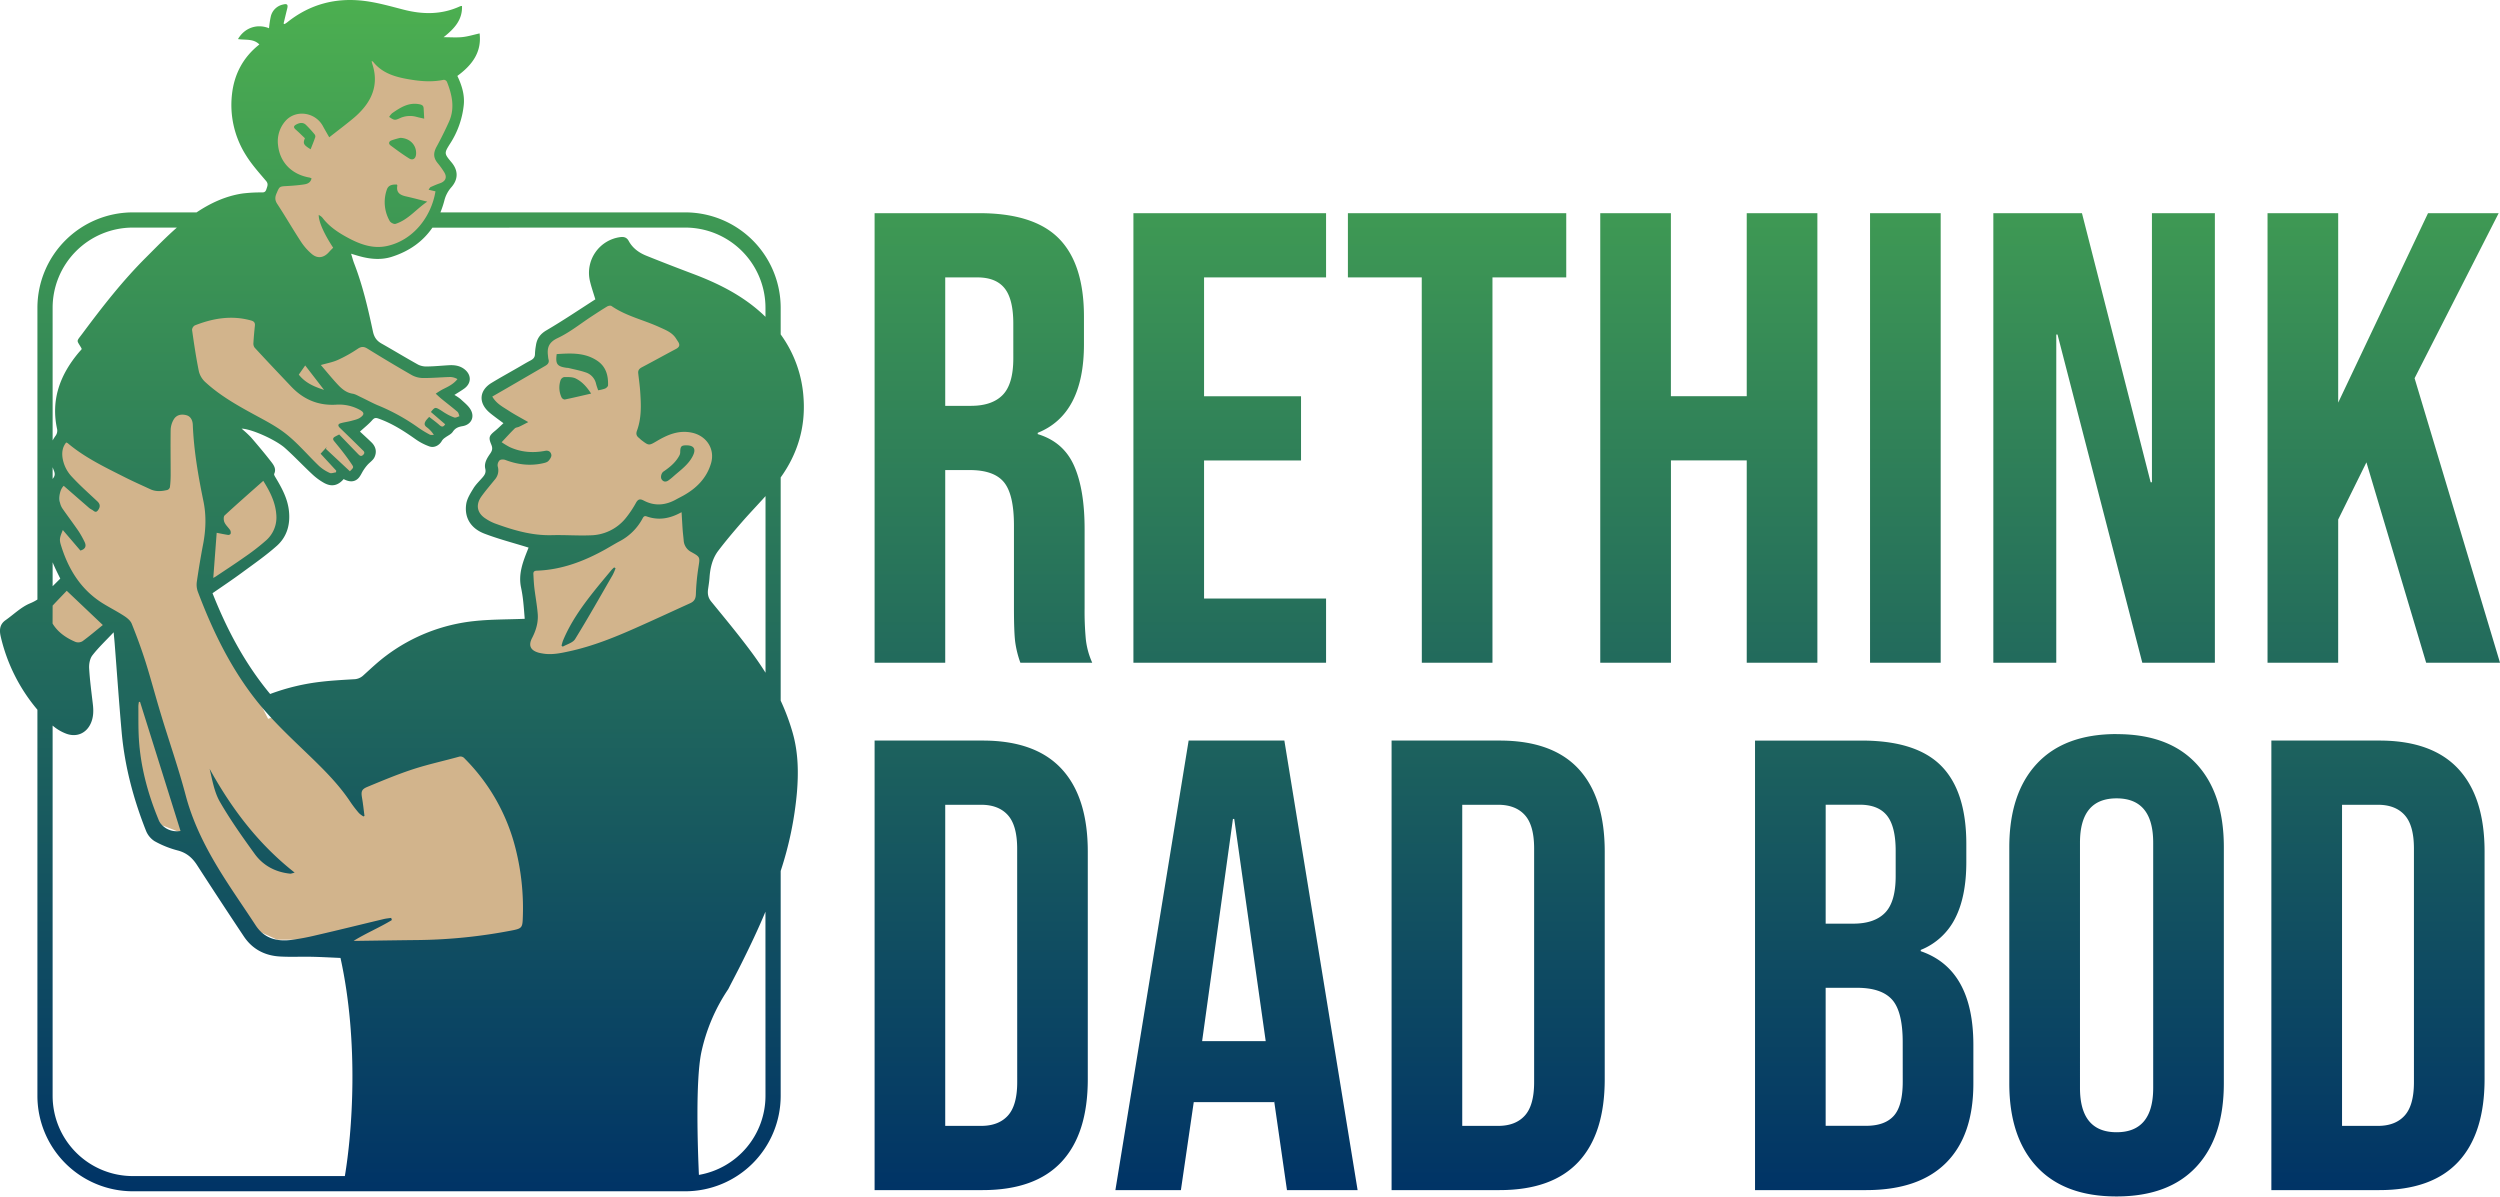 <svg xmlns="http://www.w3.org/2000/svg" xmlns:xlink="http://www.w3.org/1999/xlink" viewBox="0 0 1809.09 865.85"><defs><style>.cls-1{fill:tan;}.cls-2{fill:url(#linear-gradient);}</style><linearGradient id="linear-gradient" x1="904.54" y1="865.85" x2="904.54" gradientUnits="userSpaceOnUse"><stop offset="0" stop-color="#036"/><stop offset="1" stop-color="#4caf50"/></linearGradient></defs><g id="Layer_2" data-name="Layer 2"><g id="Layer_1-2" data-name="Layer 1"><path class="cls-1" d="M29.59,444.16l20.55-23.5-3-12.21L41.5,388.5l2.68-13.11-1.49-20.25L45.91,342,43,325.07l8.64-12.51,58.07-23.07,45.89-116.9,39.88-28.88,6.27-12.51L193.08,103l2.39-28.1L258.3,40.37l53.9,6.85L322,52.58l6,13.7s5.06,20-9.53,44.4l.29,7.67,8.62,9.13-2.73,6.43L317,147l-6.85,16.08S297.91,187.48,261,181.53l-10.12.29-2.68,2.09,4.17,8.64,14.59,54.2,5.95,5.3,31.87,17.76H331l2.91,4.16-4.76,6.13-7.45,3.31,10.72,11.88,1.49,5.95-21.74,17-13.7-5.07-29.78-16.67-12.8,15.78,11.91,12.81-3.27,7.74-9.24,10.42-8-1.26-7.44,3.64s-12.21-6.25-20.85-13.4-25.91-31-46.16-30.07l-.89,11.31,28.59,39.31s11,23.83,0,35.14-54,39.61-54,39.61l25.22,48.93L194,520.16l150-49.24,37.34-20.78-1.6-37.52,10.43-22.34s-41.77-7.7-48.25-15.48,7.75-23.38,11.32-32.83S359,313.45,359,313.45l10.42-8.95-17.87-12.79.3-8.3L392,259.85V244.36l52.42-32.16,64.92,28.89-34.78,56,50.86,14.6-12.21,52.11-4.72,43.34-4.22,45.11L386.85,535.51,394,665.75l-68.3,27L249.47,680H200.53l-17.31-7.94L140.3,606.19l-23.13-9s-17-21.34-19.38-54.09-1.19-55.24-1.19-55.24v-7.3c-7.15,0-4.17-30.38-4.17-30.38l-5-1.78-30,26.8Z"/><path class="cls-2" d="M581.46,287.89A87.38,87.38,0,0,0,564.93,242V222.69a69.09,69.09,0,0,0-69-69H318.71a69.73,69.73,0,0,0,2.77-8.27,22.79,22.79,0,0,1,5-9.76c5.21-5.81,5.21-12.24.32-18.1-5.49-6.59-5.52-6.61-.88-13.94a63.5,63.5,0,0,0,9.64-27.3c.86-7.61-1.41-14.7-4.6-21.38,10.56-7.77,17.72-17,16.1-30.77-4.23.94-8.29,2.21-12.44,2.66s-8.44.1-13.64.1c7.94-6.24,13.71-12.67,13.34-22.54a2,2,0,0,0-.62-.07,6.76,6.76,0,0,0-1.17.41c-13.19,5.95-26.65,5.81-40.42,2.27-9.4-2.42-18.83-5.13-28.42-6.33C243.09-1.92,224.21,3,207.8,16.19a21.8,21.8,0,0,1-1.88,1.24l-.71-.39c.87-3.59,1.72-7.17,2.61-10.75.76-3,0-3.8-3.08-3A11.51,11.51,0,0,0,196,11.72a70.4,70.4,0,0,0-1.33,8.71c-8.58-3.46-17.7-.36-22.45,7.85,5.31.85,11.16-.48,15.47,3.89-11.91,9.38-18.32,21.75-19.86,36.46A68,68,0,0,0,178,112.36c4.11,6.64,9.44,12.57,14.52,18.56,1.79,2.11,1,3.67.38,5.64-.5,1.59-1,2.65-3,2.69a108.83,108.83,0,0,0-14.57.79c-12.12,1.85-23,6.91-33.09,13.65H96.08a69.09,69.09,0,0,0-69,69V433.84a33.31,33.31,0,0,1-5.29,2.75C15.29,439.26,9.92,444.65,4,448.8c-4.34,3.06-4.53,7.29-3.47,11.86a125.8,125.8,0,0,0,26.54,52.92V793.05a69.09,69.09,0,0,0,69,69H495.93a69.09,69.09,0,0,0,69-69V630.25a252.45,252.45,0,0,0,11.74-56.61c1.23-14.63,1-29.22-3.11-43.52a157.41,157.41,0,0,0-8.63-23.1V345.49C577.11,328.5,583,309.27,581.46,287.89Zm-85.53-123.2a58.07,58.07,0,0,1,58,58v6.59c-.8-.77-1.6-1.55-2.43-2.31-14.52-13.33-31.8-21.92-50.06-28.81-11.32-4.27-22.62-8.63-33.84-13.16-5.28-2.14-9.84-5.47-12.63-10.61-1.39-2.58-3.47-3.16-6-2.82A26.08,26.08,0,0,0,426.81,203c1,4.41,2.52,8.69,4,13.62-11.55,7.39-23.22,15.29-35.35,22.4-4.68,2.75-7,6.15-7.67,11.14a40.28,40.28,0,0,0-.66,5.86c0,2.44-1.12,3.73-3.17,4.8-3.58,1.87-7,4-10.55,6-5.92,3.41-11.91,6.71-17.75,10.27-8.84,5.39-9.56,14.2-1.85,21.1,1.39,1.25,2.89,2.36,4.37,3.49,1.95,1.48,3.93,2.92,6.13,4.55-2.17,2-4,3.85-6,5.49-4.39,3.59-5,4.78-2.76,10.1,1.07,2.58.67,4.27-.83,6.41-2.25,3.23-4.52,6.8-3.57,10.9.63,2.7-.28,4.36-1.79,6.14-2.28,2.68-4.94,5.14-6.77,8.11-2.17,3.55-4.61,7.38-5.22,11.34-1.47,9.74,3.22,17.64,13.19,21.45,10.26,3.93,21,6.69,31.93,10.09-.2.55-.43,1.09-.64,1.64-3.51,8.78-6.9,17.57-4.78,27.38a92.39,92.39,0,0,1,1.53,9.82c.5,4.46.8,9,1.11,12.69-12.51.51-24.48.36-36.29,1.62a128.33,128.33,0,0,0-64,25.08c-5.89,4.39-11.26,9.5-16.71,14.44a10.21,10.21,0,0,1-6.72,2.6c-7.75.47-15.53.87-23.24,1.77a155.25,155.25,0,0,0-37.26,8.9c-18.2-21.91-31.28-46.59-41.7-72.93,7.23-5,14.39-9.79,21.3-14.87,8.59-6.32,17.41-12.43,25.34-19.51C207.9,388.14,210.27,379,209,369c-1.08-8.55-5.08-15.9-9.4-23.13-.57-.94-1.49-2.34-1.18-3,1.58-3.37-.15-6.05-1.88-8.32-4.8-6.22-9.88-12.24-15-18.18a79.47,79.47,0,0,0-6.74-6.2c7.26.19,24.78,8.12,31.4,14,6.81,6.08,13.06,12.77,19.75,19a42.93,42.93,0,0,0,8.73,6.39c5.45,2.93,10,1.78,14-2.88,4.26,2.32,8,2.23,10.77-.76,1.51-1.62,2.37-3.84,3.61-5.72a30.91,30.91,0,0,1,2.85-3.78c1.64-1.84,3.95-3.29,5-5.39,1.9-3.85,1.15-7.72-2-10.83-2.78-2.72-5.68-5.32-8.43-7.89,3.22-2.94,6.35-5.38,8.92-8.32,1.48-1.69,2.56-1.77,4.44-1.11,9.9,3.47,18.56,9.07,27.05,15.08a41.21,41.21,0,0,0,9.84,5.09c3.58,1.27,7.32-.86,9.09-4.15a7.82,7.82,0,0,1,2.27-2.2c1.86-1.43,4.34-2.4,5.55-4.23,1.82-2.73,4.05-3.59,7.05-4.09,6.14-1,9-6.38,5.95-11.83-1.69-3-4.75-5.31-7.34-7.76a34.33,34.33,0,0,0-4.47-3c2.7-1.74,5-3.08,7.2-4.67,5.1-3.75,5.23-9.66.34-13.71-3.41-2.82-7.48-3.37-11.72-3.11-5.18.31-10.35.82-15.54.9a13.55,13.55,0,0,1-6.51-1.32c-9-5-17.73-10.31-26.65-15.36-3.5-2-5.25-4.69-6.09-8.66-3.56-16.7-7.42-33.34-13.61-49.32-.8-2.08-1.34-4.26-2.18-6.94,2.29.68,4,1.23,5.78,1.72,7.83,2.21,15.89,3,23.63.52,12.83-4.07,22.62-11.19,29.42-21.1ZM283.07,664.22c-1.79.27-3.61.43-5.36.84-16.41,3.92-32.79,8-49.22,11.78a174.53,174.53,0,0,1-17.7,3.32c-10.46,1.3-19.59-1.06-25.78-10.54-9.13-14-18.79-27.61-27.4-41.88-9.9-16.42-18.31-33.52-23.28-52.33-5.2-19.72-12-39-17.89-58.56-3.8-12.47-7.11-25.1-11-37.53-3-9.47-6.44-18.82-10.14-28-.9-2.26-3.35-4.21-5.52-5.62-5-3.27-10.43-6-15.53-9.17-15.76-9.86-24.81-24.64-30.15-42-1.29-4.22-.88-5.49,1.35-11L58.18,398.4c3.54-1,4.54-3.18,3-6.29a66.68,66.68,0,0,0-4.37-7.79c-3.74-5.47-7.75-10.77-11.54-16.21-3.55-5.09-2.6-13.36.85-16.55Q55,359.32,63.86,367a11.07,11.07,0,0,0,2.53,1.79c1.4.63,2.71,2.85,4.47.51,1.88-2.5,1.68-4.51-.37-6.45-6.17-5.82-12.56-11.45-18.3-17.67a25.48,25.48,0,0,1-7-14.35c-.45-3.86.12-7.43,2.7-10.62a4.5,4.5,0,0,1,1.13.5c12.33,10.41,26.78,17.29,41,24.49,6.18,3.12,12.52,5.94,18.82,8.85,4,1.85,8.1,1.49,12.19.53a3,3,0,0,0,1.92-2,71,71,0,0,0,.55-8.62c0-11-.16-22,0-33a15.78,15.78,0,0,1,2.12-7.27c1.92-3.37,5.33-4.28,9.26-3.23,2.71.73,4.48,3.14,4.64,7,.76,18.71,3.95,37.07,7.72,55.35,2.14,10.39,1.71,20.8-.29,31.21-1.7,8.84-3.17,17.73-4.47,26.64a15.18,15.18,0,0,0,.61,7.31c11.38,30.24,25.59,59.1,46.5,83.91,11.4,13.51,24.63,25.51,37.33,37.88,9.76,9.52,19.18,19.25,26.72,30.68a86.62,86.62,0,0,0,6.16,8,17,17,0,0,0,3.28,2.39l.67-.47c-.57-4.28-1-8.57-1.74-12.81-.81-4.71-.5-6.35,3.93-8.18,10.8-4.48,21.61-9,32.7-12.65,10.91-3.57,22.19-6,33.26-9.07a3.88,3.88,0,0,1,4.33,1.25,140.23,140.23,0,0,1,36.82,65,176.38,176.38,0,0,1,5.23,51.17c-.22,6-1,6.86-7,8.07a378.8,378.8,0,0,1-70.45,7.13c-14.41.16-28.81.39-43.21.59h-1.76c9.1-5.64,18.81-9.63,27.71-15.08C283.44,665.29,283.25,664.75,283.07,664.22ZM130.64,601.33c-6.94,1.13-13.48-2.32-15.93-8.25-7.76-18.79-13-38.22-14.22-58.57-.47-7.85-.29-15.73-.36-23.59a22.67,22.67,0,0,1,.38-2.95l.82-.1Q116,554.57,130.64,601.33ZM38.08,338.09c.28.78.57,1.56.88,2.32.84,2.13,1,3.61-.45,5.58-.15.19-.28.41-.43.61Zm5.54,80.6-5.54,5.52V406.9C39.72,410.9,41.66,414.79,43.62,418.69Zm-5.54,19.55c3.39-3.65,6.85-7.21,10.21-10.73l26.12,24.78c-4.73,3.82-9.6,8-14.74,11.74a6,6,0,0,1-5,.5c-7-2.94-12.88-7.13-16.63-13.3Zm461.37-1.73c-13.22,6-26.38,12.13-39.64,18-15.35,6.81-30.93,13.07-47.41,16.69-6.57,1.44-13.17,2.92-20,1.65a27.11,27.11,0,0,1-2.71-.56c-5.83-1.7-7.48-5.18-4.66-10.6s4.56-11.23,4.1-17.33c-.48-6.29-1.68-12.53-2.43-18.8-.4-3.38-.55-6.8-.73-10.2-.09-1.62.7-2.34,2.44-2.4,18-.62,34.2-6.8,49.68-15.42,3.53-2,7-4.12,10.53-6a39.61,39.61,0,0,0,16.3-16.24c.65-1.19,1.21-2.26,3.09-1.59,8.59,3.06,16.73,1.5,24.54-2.74a2.58,2.58,0,0,1,.67-.28c.26,4.31.49,8.66.8,13,.17,2.37.49,4.73.7,7.1a10.13,10.13,0,0,0,5.31,8.55c6.81,3.77,6.55,3.76,5.37,11.26A160.25,160.25,0,0,0,503.56,430C503.46,433.37,502.3,435.22,499.45,436.51Zm-5.18-77.76c-1.62.9-3.29,1.71-4.9,2.61-7.66,4.28-15.49,5.09-23.45.91-2.49-1.31-4.07-1.34-5.66,1.51a74.68,74.68,0,0,1-7.81,11.59,33.47,33.47,0,0,1-25.06,12c-9.29.38-18.64-.36-27.94-.11-14.52.4-28-3.61-41.41-8.51a34.37,34.37,0,0,1-6.58-3.44c-6.28-4-7.45-10.09-3-16.19,3-4.18,6.43-8.12,9.68-12.16a10,10,0,0,0,2-9.58,5.07,5.07,0,0,1,1.38-4.25c.82-.75,2.91-.77,4.12-.31,8.85,3.37,17.84,4.51,27.13,2.45,1.4-.31,3.05-.69,4-1.64,1.13-1.17,2.44-3.1,2.21-4.47-.32-1.83-1.65-3.46-4.51-2.92-8.84,1.69-17.55,1.05-25.82-2.81A61.93,61.93,0,0,1,363,320c3.52-3.73,6.44-7,9.54-10,.72-.71,2.09-.71,3.09-1.19,2-.95,4-2,6.64-3.36-5.39-3.11-9.92-5.47-14.17-8.25s-8.86-5.05-11.87-10.23c3.81-2.2,7.55-4.34,11.26-6.49q13.59-7.89,27.15-15.78c1.91-1.11,3-2.51,2.23-4.83a13.9,13.9,0,0,1-.29-2.15c-.81-6,.41-10,7-13.1,8.82-4.15,16.6-10.5,24.85-15.88,3.65-2.38,7.29-4.78,11-7,.83-.49,2.4-.76,3.06-.31,10.57,7.32,23.14,10,34.61,15.27,4.53,2.07,9.27,3.8,12.12,8.29.5.79,1,1.56,1.52,2.34,1.52,2.37.84,3.91-1.6,5.2-8.24,4.36-16.38,8.9-24.63,13.23-1.91,1-2.9,2.2-2.67,4.34.5,4.51,1.15,9,1.45,13.54.64,9.43,1,18.87-2.35,28-.81,2.2-.45,3.79,1.35,5.18.65.51,1.19,1.15,1.85,1.65,5.45,4.13,5.42,4.07,11.32.6,7.82-4.61,15.88-8,25.36-5.94,10.43,2.29,16.69,11.72,13.74,22C511.43,345.94,504,353.38,494.27,358.75Zm-327.64,25c-1.31-2-3.23-3.63-4.19-5.74-.65-1.41-.8-4.16.08-5,9.17-8.48,18.59-16.7,28-25.06,5,8,8.75,15.56,9.41,24.3A22.13,22.13,0,0,1,192.61,391a159,159,0,0,1-15.67,12.14c-6.76,4.8-13.73,9.3-20.6,13.92-.5.34-1,.61-2,1.15.85-11.22,1.65-21.9,2.46-32.65,3.29.63,5.8,1.18,8.35,1.55.54.08,1.6-.41,1.69-.81A3.51,3.51,0,0,0,166.63,383.77Zm65.56-119.61c4.41-1.27,8.53-2,12.22-3.65a98.52,98.52,0,0,0,14.32-8c2.66-1.79,4.48-1.87,7.18-.2,10.58,6.54,21.24,12.94,32,19.1a17.39,17.39,0,0,0,8.2,2.16c6.62.06,13.24-.58,19.87-.74a11.33,11.33,0,0,1,5.06,1.52c-3,3.77-6.89,5.52-10.73,7.43a55.17,55.17,0,0,0-5,3.12c1.39,1.25,2.72,2.57,4.17,3.74,3.85,3.15,7.81,6.16,11.58,9.39.8.69,1,2.11,1.43,3.19-1.22.35-2.61,1.24-3.65.94a31.81,31.81,0,0,1-6.12-2.87c-1.54-.84-2.95-1.93-4.47-2.82-3.26-1.9-3.66-1.8-6.44,1.68l10.34,8.9c-1.19,1.87-2.33,2.2-4.13.58-2.28-2.06-4.81-3.85-7.43-5.91a26.78,26.78,0,0,0-2.24,2.47c-1.24,1.77-1.74,3.42.48,5a20.54,20.54,0,0,1,5.13,5.55c-1-.06-2.23.2-3-.24a76.93,76.93,0,0,1-8.47-5.17,144.83,144.83,0,0,0-29.06-16c-4.19-1.78-8.2-4-12.31-5.94-2-.93-3.92-2.17-6-2.49-4.79-.75-8.06-3.74-11.08-7C240,273.52,236.22,268.86,232.19,264.16Zm2.31,18c-7.33-2.37-13.65-5.14-18.28-11.05l4.64-6.64ZM200.07,140.05c2.21-5.15,2.06-5.12,7.52-5.42,4.23-.23,8.48-.56,12.66-1.21,2.3-.37,4.59-1.35,5.18-4.36a8.5,8.5,0,0,0-1.43-.57c-12.6-2.14-21.35-10.69-22.77-23.21a22.26,22.26,0,0,1,5.48-17.91c7.51-8.28,21.49-6.19,26.94,3.86,1.36,2.52,2.82,5,4.6,8.12,6.11-4.79,11.88-9.12,17.41-13.73a56.79,56.79,0,0,0,7.89-7.92c7.5-9.29,9.68-19.69,5.94-31.18-.22-.66-.37-1.35-.59-2.18.4.06.8,0,.92.15,6.78,8.67,16.49,11.31,26.68,13,8.23,1.4,16.43,2,24.7.24a2.81,2.81,0,0,1,2.22,1.47c3.76,9.46,5.89,19.11,1.47,28.94q-4.14,9.18-8.94,18c-2.54,4.68-2.39,8.19,1,12.19a54.09,54.09,0,0,1,4.51,6.32c2.23,3.63,1,6.54-3,7.94-2.31.8-4.58,1.76-6.81,2.78-.54.25-.84,1-1.52,1.93l5,1.16c-3.16,18.89-16.48,35.64-35.34,39.62-9.6,2-18.45-1-26.88-5.4-7.39-3.88-14.38-8.3-19.54-15.07a6.79,6.79,0,0,0-1.37-1.25,13,13,0,0,0-1.37-.83c0,5,3.7,13.38,10.46,23.74-1,1-2,2-2.91,3-3.68,4.3-8.27,5.15-12.55,1.54a41.69,41.69,0,0,1-7.9-9c-5.78-8.83-11.06-18-16.83-26.83C199,145.3,198.78,143,200.07,140.05Zm10.71,139.73c8.78,9.26,19.48,13.81,32.31,13.07a31.29,31.29,0,0,1,17.1,3.64c3.42,1.85,3.73,3.41.56,5.65-1.84,1.3-4.31,1.79-6.56,2.41-2.58.71-5.28,1-7.83,1.76-1.9.59-1.91,1.86-.46,3.26q8.07,7.76,16,15.63c1,1,2.71,2.08,1,3.85s-2.81.47-3.92-.65c-4.55-4.67-9.06-9.38-13.53-14-1.39.72-2.21,1.13-3,1.57-1.5.81-1.81,1.86-.67,3.25,2.36,2.89,4.75,5.76,7,8.72q3,3.92,5.75,8c1.52,2.26,1.43,2.41-1.34,5.09l-17.35-16.18c.2-.46.39-.91.59-1.36L232,328.32l11.32,12.28c-.06.4-.13.81-.19,1.21-1.55.17-3.39,1-4.58.39a28.81,28.81,0,0,1-7.68-5c-7.86-7.53-14.93-16-23.36-22.77-7.26-5.86-15.82-10.21-24.08-14.71-12.22-6.67-24.29-13.55-34.62-23a15.8,15.8,0,0,1-4.83-7.69c-2.07-10-3.56-20.18-5-30.31a4.07,4.07,0,0,1,2-3.24c13.2-5.21,26.7-7.47,40.73-3.56,2,.55,3,1.59,2.74,3.78-.44,4.12-.82,8.25-1.06,12.39a5,5,0,0,0,.81,3.39C192.94,261,201.86,270.37,210.78,279.78ZM96.08,164.69H128c-7.89,6.9-15.19,14.46-22.61,21.87-16.85,16.84-31.45,35.59-45.64,54.67-4.83,6.48-4.38,4.48-.75,10.87.09.16,0,.4,0,.75-.61.68-1.32,1.43-2,2.23-13.54,16.16-20.32,34.21-15.65,55.55a6.18,6.18,0,0,1-.92,4.41,39.18,39.18,0,0,0-2.35,3.67v-96A58.07,58.07,0,0,1,96.08,164.69Zm-58,628.36v-268a32.66,32.66,0,0,0,10,5.93c7.49,2.68,14.47-.36,17.67-7.66,1.94-4.43,2-9.05,1.44-13.74-1-8.64-2.18-17.27-2.68-25.94-.18-3.14.52-7.06,2.37-9.43,4.45-5.73,9.81-10.75,15.36-16.66.31,3.4.56,5.74.74,8.1,1.68,21.4,3.15,42.81,5.06,64.19,2.2,24.6,8.5,48.27,17.56,71.19a15.93,15.93,0,0,0,6.28,7.69,70.53,70.53,0,0,0,16.59,6.67c6.33,1.61,10.54,5.14,14,10.44q16.8,26,33.94,51.73c6.09,9.17,15,13.89,25.81,14.58,7.74.49,15.54.05,23.32.22,7.09.15,14.18.56,20.85.84,13.54,61.59,8.39,126.72,3.16,157.85H96.08A58.07,58.07,0,0,1,38.08,793.05Zm515.85,0a58.1,58.1,0,0,1-48.17,57.15c-.91-20.26-2.49-68.06,1.73-88.61A130.8,130.8,0,0,1,527,715.75c3.06-6,6.45-12.36,9.68-18.84,6.12-12.27,12-24.62,17.23-37.17ZM543.51,471.56c-9.2-12.4-19.09-24.3-28.87-36.28-2.37-2.9-2.72-5.85-2.21-9.25.39-2.66.81-5.33,1-8,.48-7.05,2.05-13.84,6.35-19.51,5.39-7.08,11.14-13.89,17-20.61,5.58-6.42,11.52-12.56,17.18-18.91V486.81Q549.05,479,543.51,471.56ZM213.24,631.46c-1.59.36-2.53.83-3.4.74-10.55-1.11-19.4-5.81-25.55-14.3-8.85-12.23-17.63-24.61-25.16-37.67-4.07-7.06-5.45-15.66-7.45-23.87C167.5,585,186.71,610.59,213.24,631.46ZM440,278.8c0,.84-1.24,2-2.17,2.4a28.42,28.42,0,0,1-5,1.22c-.53-1.63-1.12-3.15-1.51-4.73a11.17,11.17,0,0,0-7.42-8.18c-4.09-1.4-8.39-2.2-12.59-3.24-.4-.1-.83,0-1.24-.11-6.87-.92-8.23-2.72-7.22-9.92,10.35-.68,20.49-1.23,29.51,4.93C438.54,265.41,440.22,271.76,440,278.8Zm-12.23,6c-6.91,1.59-13,3.05-19.1,4.3a2.92,2.92,0,0,1-2.28-1.47A16.58,16.58,0,0,1,405.7,275a3.65,3.65,0,0,1,2.57-2.14c2.83,0,6-.15,8.39,1.06C421,276.07,424.39,279.61,427.76,284.8Zm73.72,44.82c-3.18,6.61-9.14,10.6-14.37,15.28a40.35,40.35,0,0,1-3.39,2.72c-1.77,1.26-3.57,1.2-4.86-.62-1.18-1.66-.24-4.75,1.2-5.74,4.7-3.21,9.1-6.77,11.72-12a4.92,4.92,0,0,0,.44-2.08c.07-4.25.79-5,4.85-4.91C502.18,322.38,503.73,325,501.48,329.62ZM282.05,160a27.49,27.49,0,0,1-2.14-22.74c1-2.89,3.17-3.9,7.35-3.7.08.25.31.56.26.81-.92,5,2,6.78,6.17,7.72,5,1.12,9.92,2.44,15.51,3.83-8.09,5.43-13.85,13.15-23,16.09C285.13,162.36,282.68,161.14,282.05,160Zm3.45-73.36c-1.37-.2-2.61-1.28-3.91-2a11.94,11.94,0,0,1,2.19-2.73c5.91-4.06,11.83-8,19.69-6.47,2,.4,3,1.06,3.09,3,.14,2.33.26,4.66.41,7.44-2.24-.53-3.93-.86-5.58-1.32a17.6,17.6,0,0,0-12.1,1C288.08,86.08,286.69,86.8,285.5,86.63Zm4.2,13.11c6.9.22,11.85,5.26,11.38,11.84-.22,3.18-2.36,4.71-5,3.07-4.64-2.89-9.06-6.14-13.45-9.42-1.67-1.25-1.26-2.88.58-3.62A59.38,59.38,0,0,1,289.7,99.74Zm-61.54-.6c-1,3-2.21,5.88-3.38,8.88-5.18-3.2-5.69-4.18-4.14-8-2.17-2.06-4.35-4.25-6.66-6.28-1.82-1.59-1.5-2.66.47-3.7,2.38-1.26,4.83-1.67,6.91.28a83.81,83.81,0,0,1,6.23,6.81A2.46,2.46,0,0,1,228.16,99.14ZM444.44,410.59l1,.64a40.44,40.44,0,0,1-2,4.68c-9,15.58-17.84,31.27-27.29,46.58-1.63,2.65-5.87,3.69-8.91,5.47l-.91-.78c.39-1.28.66-2.61,1.17-3.83,5.36-12.84,13.29-24.08,21.86-34.9,4.31-5.44,8.79-10.75,13.22-16.09A21.15,21.15,0,0,1,444.44,410.59Zm340.42,29.48V382.91q0-28.82-7.67-46t-26.26-22.77v-.93q33.47-13.47,33.46-64.13v-20q0-38.1-18.12-56.47t-57.63-18.35H632.89v325.3H684V340.15h17.66q17.66,0,24.86,8.83t7.21,31.14v59.49q0,18.12.93,25.09a73.63,73.63,0,0,0,3.72,14.87h52a56.16,56.16,0,0,1-4.64-17A215.68,215.68,0,0,1,784.86,440.07ZM733.27,259.29q0,18.6-7.66,26.49t-23,7.9H684V200.74h23.24q13.47,0,19.75,7.9t6.27,25.56ZM959.59,479.57H820.18V154.27H959.59v46.47H871.3v86h70.17v46.47H871.3V433.1h88.29Zm69.24-278.83H975.39V154.27h158v46.47H1080V479.57h-51.12ZM1264,479.57V333.18h-54.84V479.57H1158V154.27h51.12V286.71H1264V154.27h51.12v325.3Zm140.35,0h-51.12V154.27h51.12Zm83.64,0h-45.54V154.27h64.13L1556.29,349h.93V154.27h45.54v325.3h-52.52L1488.9,242.1H1488Zm204,0h-51.12V154.27H1692V291.36L1757,154.27h51.12L1747.28,273.7l61.81,205.87h-53.44l-43.22-145L1692,375.94ZM711,535.9H632.89V861.2H711q38.1,0,57.16-20.45t19-60V616.29q0-39.49-19-59.95T711,535.9Zm25.09,247.23q0,16.73-6.74,24.16T710,814.73H684V582.37h26q12.54,0,19.28,7.43T736.06,614ZM860.14,535.9l-53,325.3h47.4l9.3-63.67H922v-.92l9.29,64.59h51.12l-53-325.3Zm9.76,217.49,22.3-160.8h.93l22.78,160.8ZM1085.06,535.9H1007V861.2h78.08q38.1,0,57.16-20.45t19-60V616.29q0-39.49-19-59.95T1085.06,535.9Zm25.09,247.23q0,16.73-6.74,24.16t-19.28,7.44h-26V582.37h26q12.54,0,19.28,7.43t6.74,24.17Zm279.76-94.81v-.92a47.68,47.68,0,0,0,24.86-22.78q8.13-15.78,8.13-40.89v-13q0-38.1-18.12-56.47t-57.63-18.35H1270V861.2h80.4q38.1,0,57.85-19.75T1428,784.06V756.17Q1428,701.35,1389.91,688.32Zm-68.78-106h24.63q13.47,0,19.75,7.9t6.27,25.56V634q0,18.6-7.66,26.49t-23,7.9h-20Zm55.76,200.29q0,17.67-6.5,24.87t-20,7.2h-29.28V714.81h22.77q17.65,0,25.33,8.6t7.66,30.91Zm154.75-251.41q-37.64,0-57.62,21.38T1454,613v171q0,39,20,60.41t57.62,21.38q37.65,0,57.63-21.38t20-60.41V613q0-39-20-60.41T1531.64,531.25Zm26.49,256.06q0,32.07-26.49,32.07t-26.49-32.07V609.79q0-32.07,26.49-32.07t26.49,32.07ZM1721.71,535.9h-78.07V861.2h78.07q38.1,0,57.16-20.45t19.06-60V616.29q0-39.49-19.06-59.95T1721.71,535.9Zm25.1,247.23q0,16.73-6.74,24.16t-19.29,7.44h-26V582.37h26q12.56,0,19.29,7.43t6.74,24.17Z"/></g></g></svg>